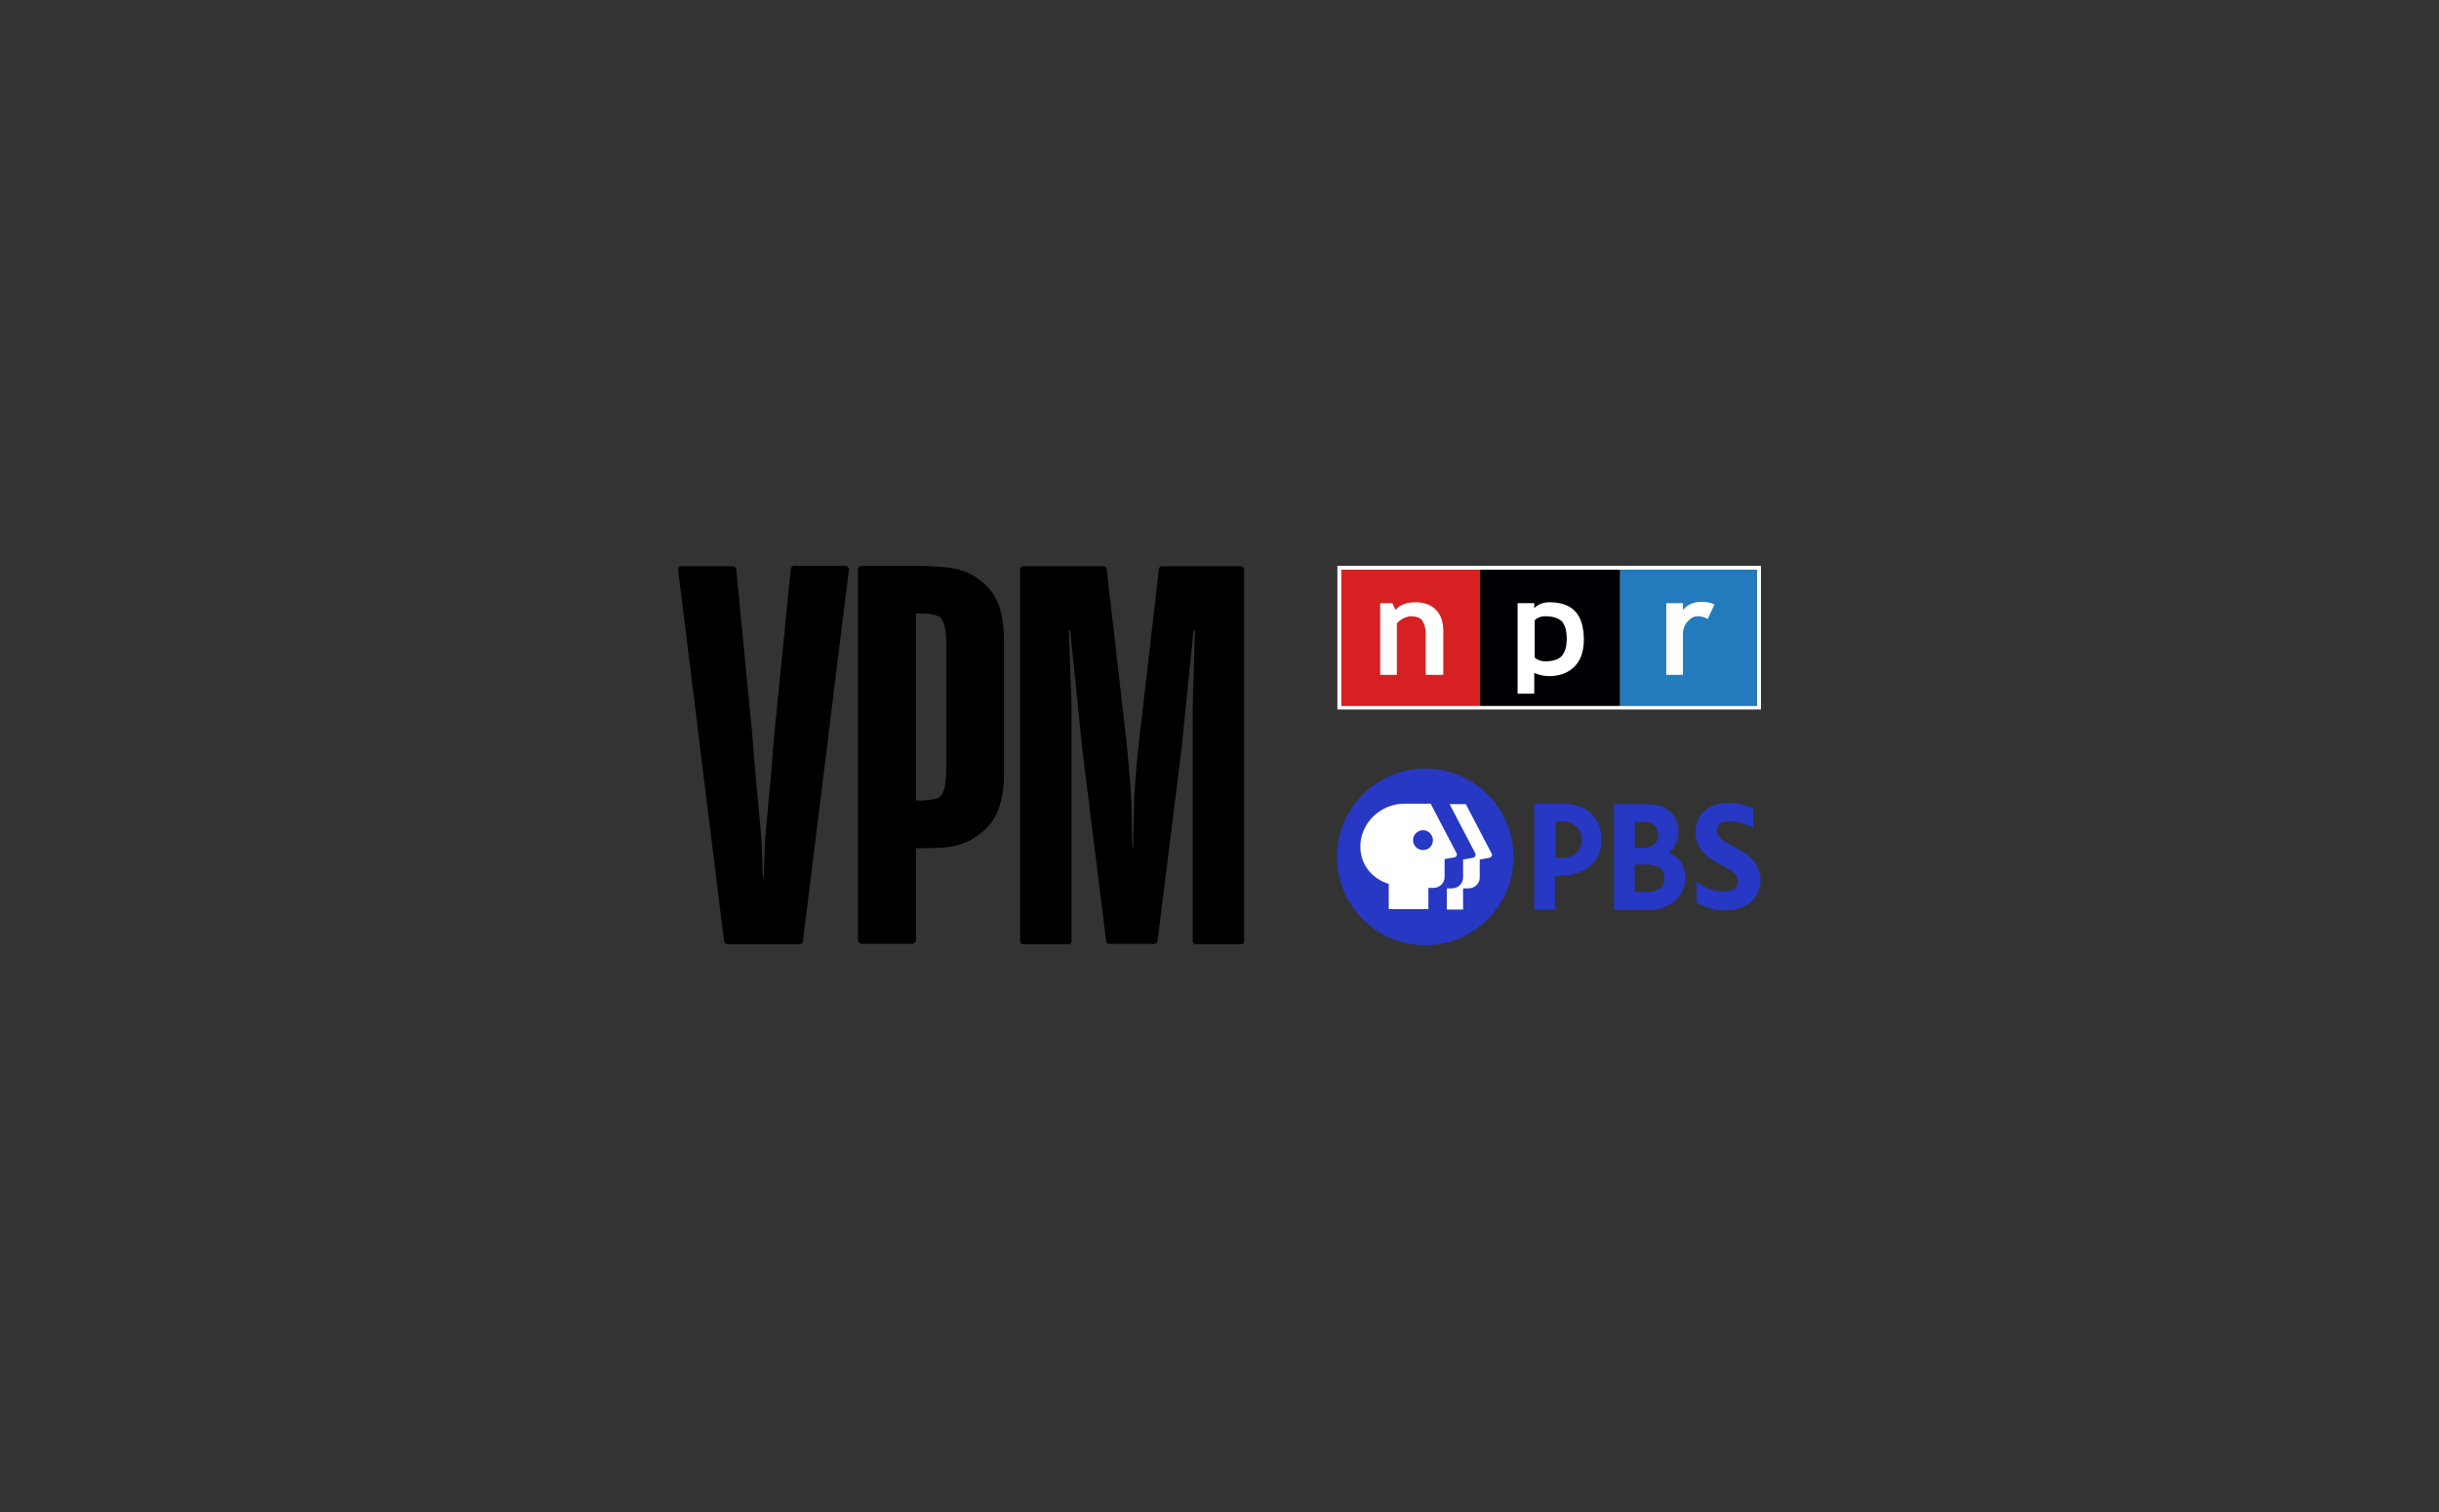 <?xml version="1.0" encoding="UTF-8"?> <svg xmlns="http://www.w3.org/2000/svg" width="500" height="310" viewBox="0 0 500 310" fill="none"><rect x="0" y="0" width="500" height="310" fill="#333333" stroke="none"/><g clip-path="url(#clip0_1_94)"><path d="M274.165 116V145.47H361V116H274.165ZM274.995 144.731V116.83H360.17V144.641H274.995V144.731Z" fill="white"></path><path d="M303.447 144.731V116.83H274.995V144.731H303.447Z" fill="#D62021"></path><path d="M332.088 144.731V116.83H303.447V144.731H332.088Z" fill="#000005"></path><path d="M360.17 144.731V116.83H332.088V144.731H360.17Z" fill="#237BBD"></path><path d="M292.271 138.359V129.951C292.271 128.752 291.992 127.824 291.532 127.176C291.072 126.618 290.235 126.346 289.225 126.346C288.765 126.346 288.207 126.535 287.656 126.806C287.098 127.085 286.638 127.455 286.359 127.824V138.359H282.943V123.669H285.439L286.087 125.057C287.015 123.948 288.395 123.488 290.243 123.488C292.09 123.488 293.387 124.046 294.398 125.057C295.416 126.075 295.876 127.553 295.876 129.4V138.359H292.271Z" fill="white"></path><path d="M317.488 138.631C319.705 138.631 321.462 137.982 322.752 136.693C324.049 135.396 324.69 133.548 324.69 131.15C324.69 125.977 322.382 123.481 317.669 123.481C316.372 123.481 315.362 123.85 314.525 124.68V123.662H311.109V142.228H314.525V137.975C315.452 138.344 316.372 138.623 317.481 138.623L317.488 138.631ZM316.749 126.346C318.318 126.346 319.426 126.716 320.165 127.364C320.814 128.103 321.183 129.302 321.183 130.969C321.183 132.636 320.814 133.744 320.165 134.483C319.517 135.222 318.318 135.592 316.749 135.592C315.92 135.592 315.181 135.313 314.623 134.853V127.176C315.181 126.618 315.92 126.346 316.749 126.346Z" fill="white"></path><path d="M350.096 126.904C349.447 126.535 348.799 126.346 348.06 126.346C347.23 126.346 346.582 126.716 345.933 127.455C345.284 128.194 345.005 129.023 345.005 130.041V138.359H341.589V123.669H345.005V125.057C345.933 123.948 347.223 123.39 348.791 123.39C349.99 123.39 350.827 123.579 351.468 123.948L350.081 126.904H350.096Z" fill="white"></path><path d="M310.287 175.68C310.287 185.656 302.157 193.786 292.181 193.786C282.204 193.786 274.075 185.656 274.075 175.68C274.075 165.703 282.204 157.574 292.181 157.574C302.157 157.574 310.287 165.703 310.287 175.68Z" fill="#2638C4"></path><path d="M355.548 173.644C353.61 172.626 351.943 171.796 351.943 170.228C351.943 169.119 352.871 168.38 354.53 168.38C356.468 168.38 358.134 169.029 359.424 169.768V165.703C358.036 165.145 356.189 164.594 354.53 164.594C349.726 164.594 347.6 167.46 347.6 170.507C347.6 174.111 350.005 175.868 352.682 177.248C355.359 178.628 356.287 179.284 356.287 180.762C356.287 182.059 355.178 182.798 353.331 182.798C350.744 182.798 348.897 181.599 347.788 180.672V185.016C348.897 185.755 351.302 186.682 353.331 186.682C357.953 186.682 360.91 184.277 360.91 180.4C360.91 176.524 357.493 174.669 355.548 173.659V173.644Z" fill="#2638C4"></path><path d="M320.263 164.775H314.532V186.486H318.785V179.556H319.615C324.977 179.556 328.302 176.69 328.302 172.166C328.302 167.641 325.346 164.775 320.263 164.775ZM318.785 168.38H320.082C322.578 168.38 324.238 169.858 324.238 172.075C324.238 174.481 322.759 175.861 320.173 175.861H318.876V168.38H318.785Z" fill="#2638C4"></path><path d="M341.966 174.843C343.444 173.825 344.093 172.347 344.093 170.409C344.093 166.993 341.597 164.866 337.532 164.866H330.881V186.577H337.811C343.075 186.577 345.481 183.16 345.481 180.016C345.481 177.429 344.183 175.491 341.966 174.843ZM337.163 168.471C338.829 168.471 339.938 169.489 339.938 171.148C339.938 172.807 338.739 173.825 336.982 173.825H335.134V168.463H337.17L337.163 168.471ZM335.127 182.881V177.248H337.804C339.93 177.248 341.22 178.266 341.22 180.023C341.22 181.871 339.923 182.889 337.434 182.889H335.127V182.881Z" fill="#2638C4"></path><path d="M305.385 175.861L303.349 176.23V179.925C303.349 181.124 302.331 182.142 301.041 182.142H299.933V186.486H296.607V182.142H297.625C298.922 182.142 299.933 181.124 299.933 179.925V176.23L301.969 175.861C302.429 175.77 302.617 175.303 302.429 174.933L297.165 164.866H300.491L305.755 174.933C306.034 175.212 305.755 175.763 305.385 175.861Z" fill="white"></path><path d="M298.553 174.843L293.289 164.775H287.928C282.935 164.775 278.78 168.84 278.871 173.734C278.961 177.429 281.367 180.204 284.693 181.215V186.388H292.822V182.044H293.84C295.137 182.044 296.147 181.026 296.147 179.827V176.132L298.183 175.763C298.553 175.763 298.832 175.205 298.553 174.843ZM291.713 174.285C290.605 174.285 289.677 173.357 289.677 172.249C289.677 171.14 290.605 170.212 291.713 170.212C292.822 170.212 293.749 171.14 293.749 172.249C293.749 173.357 292.92 174.285 291.713 174.285Z" fill="white"></path><path d="M173.289 116H162.852C162.483 116 162.113 116.279 162.113 116.649L158.697 151.013C158.418 153.969 158.237 157.016 157.958 159.972C157.589 164.225 157.219 167.641 156.85 172.075L156.571 179.744H156.382L156.103 172.075C155.734 167.731 155.364 164.225 154.994 159.972C154.715 157.016 154.436 153.969 154.255 151.013L150.93 116.739C150.93 116.37 150.56 116.09 150.191 116.09H139.754C139.294 116 138.925 116.46 139.015 116.83L148.434 192.949C148.434 193.318 148.803 193.597 149.173 193.597H163.863C164.232 193.597 164.602 193.318 164.602 192.949L174.028 116.83C174.118 116.46 173.749 116 173.289 116Z" fill="black"></path><path d="M254.393 116.091H238.225C237.855 116.091 237.576 116.37 237.576 116.649L233.972 148.057C233.602 150.734 232.863 157.295 232.494 164.225L232.313 173.742H232.132L231.951 164.225C231.491 157.295 230.842 150.832 230.473 148.057L226.868 116.649C226.868 116.279 226.589 116.091 226.219 116.091H209.772C209.403 116.091 209.124 116.37 209.124 116.739V192.949C209.124 193.318 209.403 193.597 209.772 193.597H219.01C219.38 193.597 219.659 193.318 219.659 192.949V144.271L219.101 129.212H219.38C219.38 129.212 221.506 149.995 221.876 153.6L226.77 192.956C226.77 193.326 227.049 193.514 227.418 193.514H236.656C237.026 193.514 237.305 193.235 237.305 192.956L242.199 153.6C242.568 149.995 244.695 129.212 244.695 129.212H244.974L244.514 144.362V192.949C244.514 193.318 244.793 193.597 245.162 193.597H254.4C254.77 193.597 255.049 193.318 255.049 192.949V116.739C255.049 116.37 254.77 116.091 254.4 116.091" fill="black"></path><path d="M187.79 125.796H189.087C190.475 125.796 191.674 125.984 192.602 126.444C193.71 127.462 193.989 129.4 193.989 132.816V157.106C193.989 160.522 193.71 162.468 192.602 163.478C191.772 163.938 190.475 164.036 189.087 164.127H187.79V125.788V125.796ZM201.093 119.145C198.876 117.207 195.829 116.279 192.036 116.189C190.837 116.09 189.449 116 188.069 116H176.705C176.245 116 175.876 116.37 175.876 116.83V192.677C175.876 193.137 176.245 193.507 176.705 193.507H186.961C187.421 193.507 187.79 193.137 187.79 192.677V173.923H188.069C189.457 173.923 192.225 173.832 192.044 173.832C195.829 173.832 198.785 172.724 201.1 170.785C204.335 168.38 205.813 164.413 205.813 158.592V131.338C205.813 125.517 204.426 121.543 201.1 119.145" fill="black"></path></g><defs><clipPath id="clip0_1_94"><rect width="222" height="77.786" fill="white" transform="translate(139 116)"></rect></clipPath></defs></svg> 